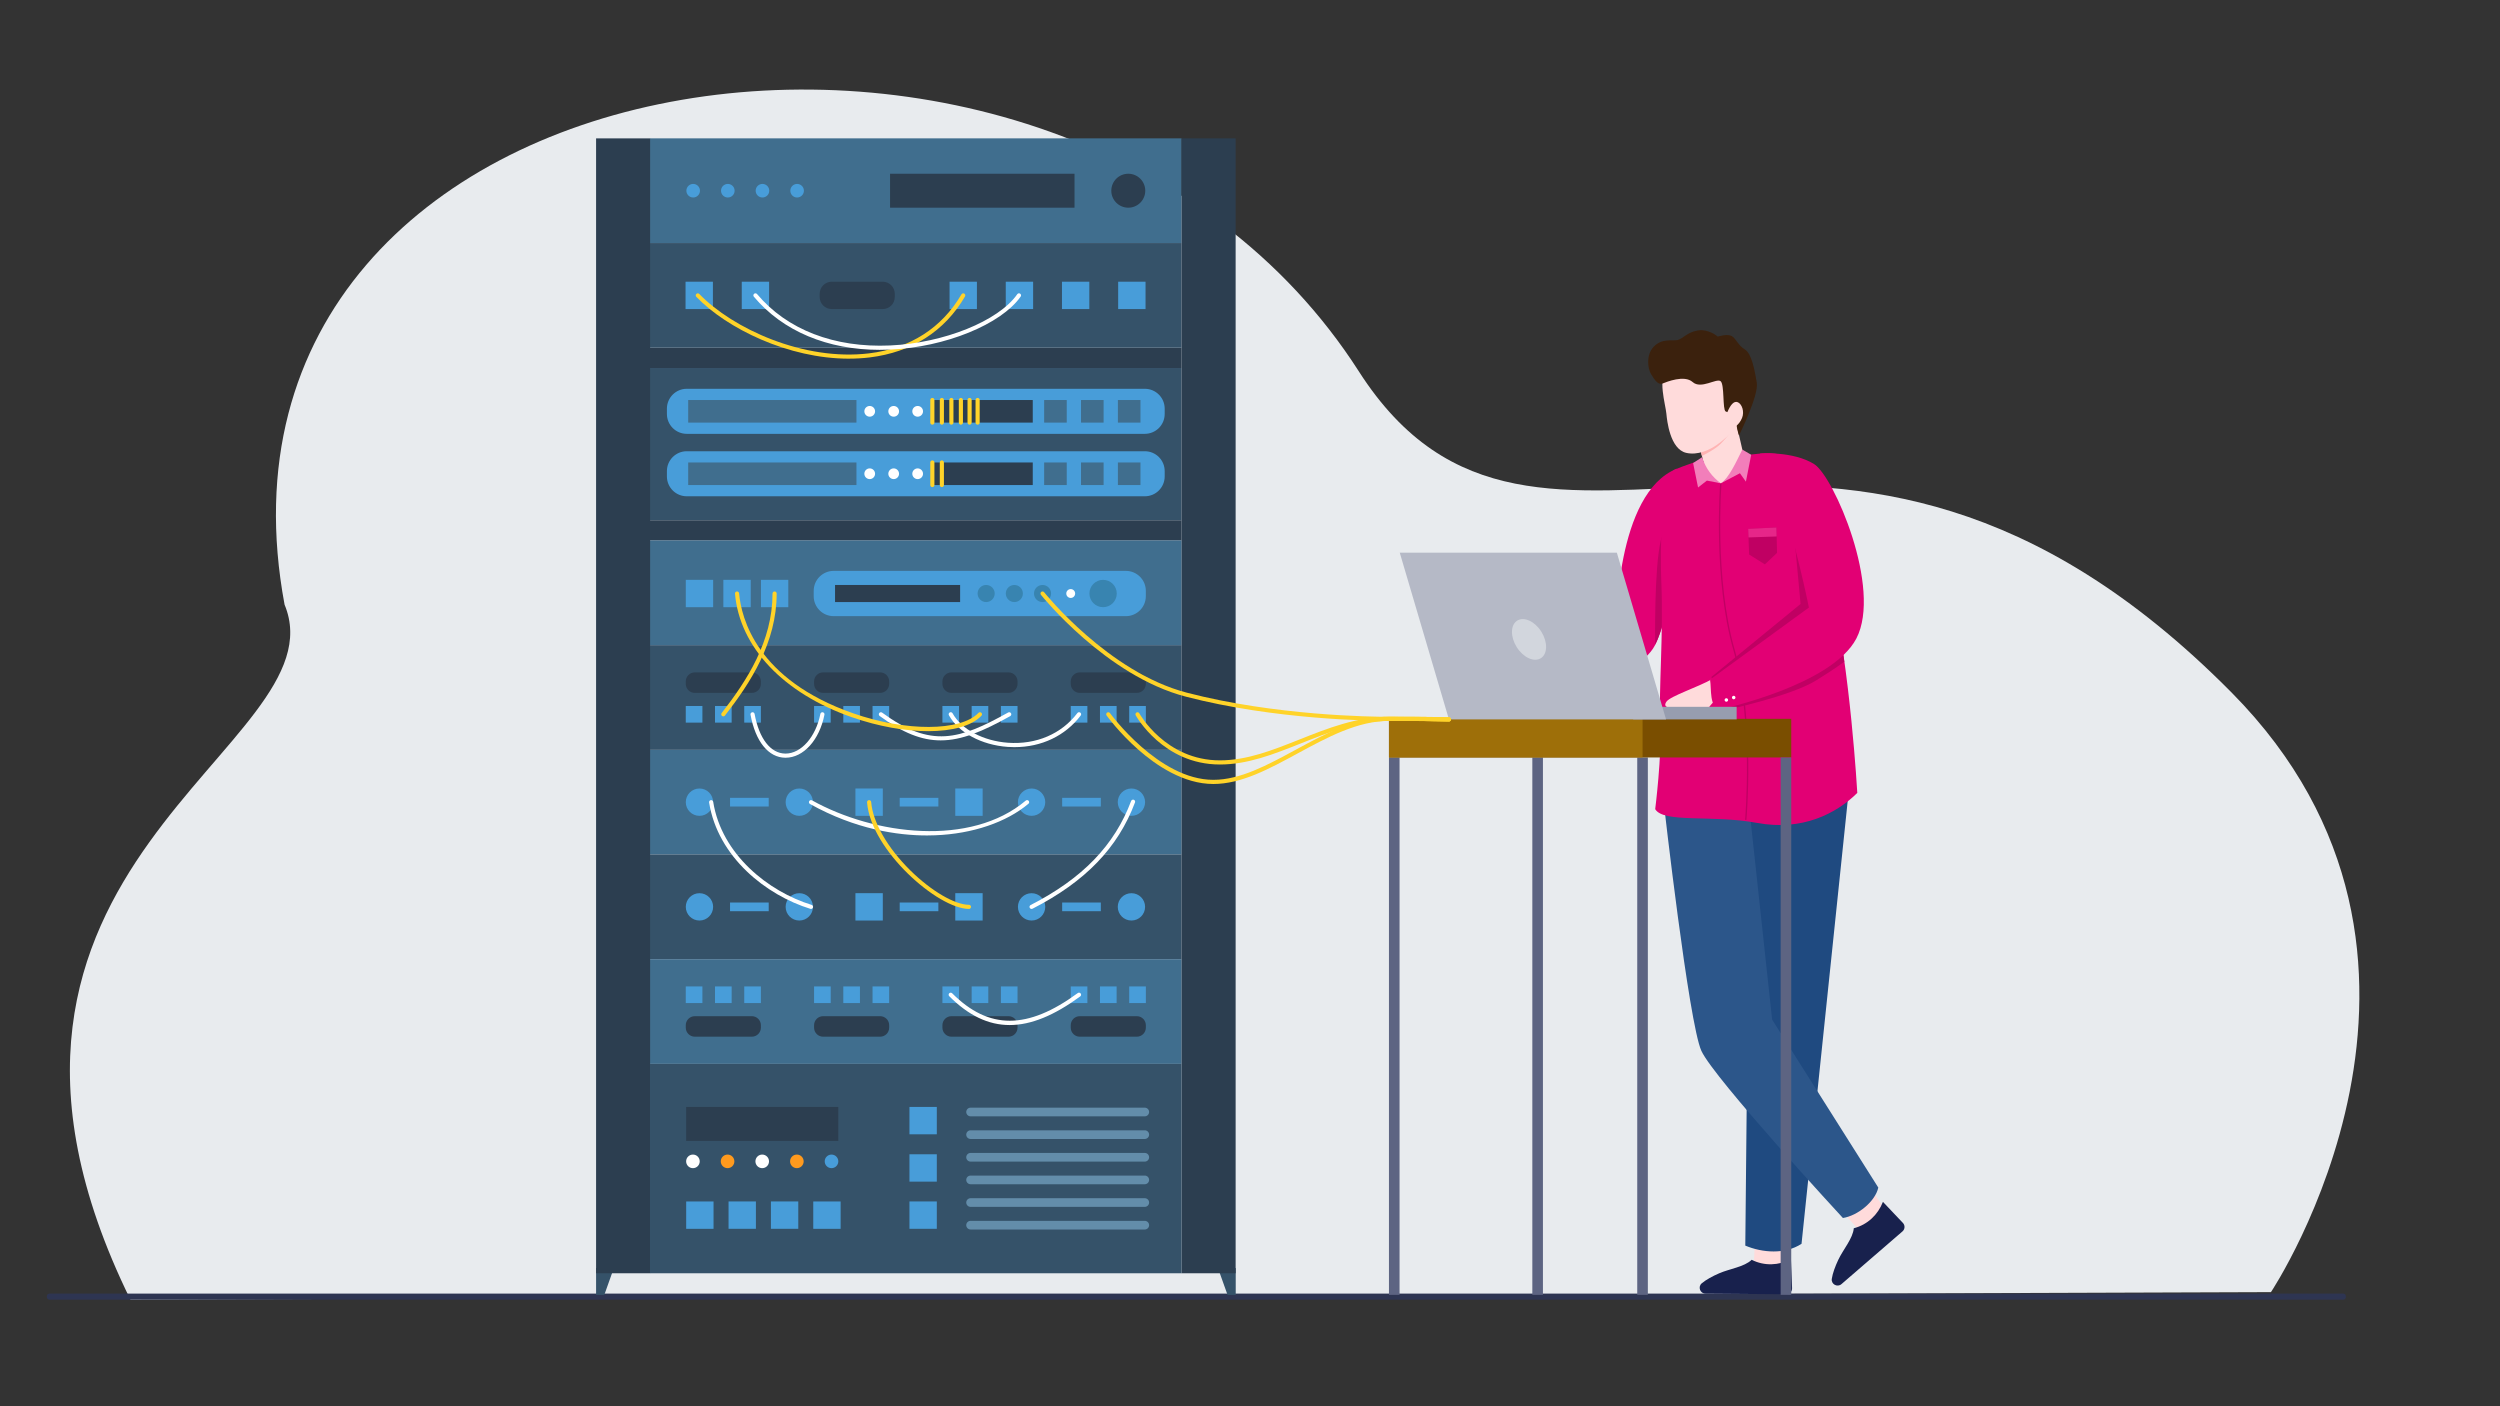 <svg width="1280" height="720" viewBox="0 0 1280 720" fill="none" xmlns="http://www.w3.org/2000/svg">
<rect x="0" y="0" width="1280" height="720" fill="#333333" stroke="none"/>
<g clip-path="url(#clip0_137_2099)">
<path d="M1162.73 661.56C1162.73 661.56 1276.94 490.311 1142.55 354.551C937.796 147.709 788.23 334.488 695.695 190.101C542.627 -48.741 92 21.333 145.697 309.558C176 382.667 -42.857 442.097 66.778 665.432L1162.73 661.565V661.56Z" fill="#E8EBEE"/>
<path d="M1201.09 663.638V664.093C1201.09 664.821 1200.49 665.422 1199.76 665.422H25.333C24.603 665.422 24 664.821 24 664.093V663.638C24 662.91 24.603 662.309 25.333 662.309H1199.76C1200.49 662.309 1201.09 662.91 1201.09 663.638Z" fill="#2E3552"/>
<path d="M965.444 619.704L953.007 631.218L933.435 609.325L949.814 596.889L965.444 619.704Z" fill="#FFDBDB"/>
<path d="M915.161 648.719L897.958 648.258L899.056 621.413L918.229 622.773L915.161 648.719Z" fill="#FFDBDB"/>
<path d="M947.044 400.32L888.827 414.765L895.576 438.167L893.592 637.754C902.349 641.434 913.863 642.357 922.383 636.831L947.044 400.307V400.32Z" fill="#1F4A80"/>
<path d="M907.326 522.056L895.201 409.663L851.903 411.509C851.903 411.509 864.652 523.902 871.101 538.023C877.55 552.144 943.576 623.621 943.576 623.621C951.248 622.398 960.154 615.101 961.689 608.041L907.339 522.056H907.326Z" fill="#2C568A"/>
<path d="M896.86 645.014C893.118 648.644 885.596 649.592 880.232 651.925C876.777 653.422 873.546 655.181 871.301 657.052C869.168 658.836 870.44 662.316 873.222 662.341L914.524 662.665C916.233 662.678 917.605 661.256 917.543 659.547L916.969 644.69C910.769 647.946 903.385 648.307 896.86 645.014Z" fill="#18214D"/>
<path d="M949.14 628.848C948.716 634.037 943.701 639.725 941.206 645.014C939.597 648.42 938.325 651.863 937.876 654.769C937.451 657.513 940.707 659.285 942.815 657.476L974.076 630.469C975.373 629.347 975.473 627.376 974.288 626.141L964.059 615.35C961.539 621.887 956.238 627.026 949.152 628.86L949.14 628.848Z" fill="#18214D"/>
<path d="M888.016 212.483L896.274 248.521L875.006 247.984L868.881 223.385L888.016 212.483Z" fill="#FFDBDB"/>
<path d="M871.375 233.439C871.375 233.439 877.937 230.321 881.055 227.177C884.161 224.034 888.016 218.633 888.016 218.633L869.691 226.653L871.388 233.439H871.375Z" fill="#FFB3B3"/>
<path d="M857.541 186.374C850.606 185.863 850.855 195.855 851.329 200.308C851.816 204.923 852.963 209.402 853.188 211.809C853.5 215.277 855.034 229.909 863.305 231.855C869.18 233.24 875.38 230.383 879.209 227.626C885.01 223.46 892.831 216.524 892.257 208.404C891.683 200.271 888.927 188.52 881.604 187.734L857.554 186.374H857.541Z" fill="#FFDBDB"/>
<path d="M889.051 214.279C888.715 218.508 890.361 222.949 890.361 222.949C890.361 222.949 900.59 202.478 899.48 195.905C898.395 189.48 896.81 180.923 893.355 178.915C889.9 176.906 888.777 173.127 886.532 171.991C884.161 170.794 879.521 172.353 879.521 172.353C879.521 172.353 874.806 168.199 869.093 169.222C863.666 170.183 861.683 173.438 858.876 174.1C856.369 174.686 850.93 173.002 846.676 177.542C842.672 181.821 843.633 188.707 845.354 191.576C847.063 194.445 849.009 197.227 851.142 196.391C853.275 195.555 862.357 191.788 866.648 195.618C870.939 199.447 878.773 193.534 880.931 195.156C883.026 196.74 881.854 209.801 883.538 210.662C885.234 211.522 888.777 211.759 890.299 210.2C891.821 208.641 889.076 214.267 889.076 214.267L889.051 214.279Z" fill="#3B210D"/>
<path d="M891.871 214.104C890.424 217.56 887.58 219.668 885.521 218.807C883.463 217.946 882.964 214.441 884.424 210.986C885.871 207.531 887.679 205.073 889.738 205.934C891.796 206.795 893.33 210.662 891.883 214.117L891.871 214.104Z" fill="#FFDBDB"/>
<path d="M845.629 293.89L851.928 274.629L840.988 294.176L845.629 293.89Z" fill="#E1BDC4"/>
<path d="M858.664 239.939C827.104 252.188 827.503 321.308 827.503 321.308L780.214 352.631L791.104 359.217C791.104 359.217 838.319 347.94 847.3 330.439C856.281 312.938 858.589 271.024 858.589 271.024L858.677 239.939H858.664Z" fill="#E20074"/>
<path d="M847.437 330.14C854.198 316.68 857.117 289.411 858.14 277.187C858.14 277.187 853.425 264.263 850.381 276.538C846.814 290.933 847.45 330.14 847.45 330.14H847.437Z" fill="#C00063"/>
<path d="M899.655 421.326C922.682 425.63 940.233 416.561 950.936 405.971C950.936 405.971 947.331 342.277 937.576 300.95C927.821 259.623 923.218 236.309 910.981 232.716C905.617 231.144 895.588 232.891 895.588 232.891C891.696 237.756 885.708 244.953 881.068 247.461C875.654 245.826 872.735 239.589 871.775 235.286C871.775 235.286 862.244 238.367 857.554 240.388C850.606 243.381 849.808 279.981 850.606 298.43C851.741 324.801 849.184 353.404 850.07 370.057C850.955 386.71 847.462 414.278 847.462 414.278C851.741 421.563 876.64 417.048 899.667 421.339L899.655 421.326Z" fill="#E20074"/>
<path d="M876.927 347.529C869.405 351.832 855.197 356.361 853.201 359.279C851.205 362.198 854.885 362.273 854.885 362.273L873.696 363.658C873.696 363.658 876.914 359.516 881.991 354.29C887.056 349.076 876.927 347.529 876.927 347.529Z" fill="#FFDBDB"/>
<path d="M894.166 419.829L893.467 419.767C893.517 419.268 897.946 369.209 887.492 332.847C877.001 296.359 880.669 247.935 880.706 247.448L881.405 247.51C881.367 247.997 877.712 296.297 888.166 332.66C898.657 369.147 894.216 419.343 894.166 419.842V419.829Z" fill="#C00063"/>
<path d="M944.275 338.784C943.726 333.57 940.782 323.004 940.071 317.89L917.992 267.107L921.884 309.233L876.216 346.606L883.214 363.608C883.214 363.608 916.57 356.585 929.817 348.402C939.684 342.315 944.275 338.784 944.275 338.784Z" fill="#C00063"/>
<path d="M908.773 246.238C918.977 275.078 926.162 311.054 926.162 311.054L875.542 347.965C876.378 352.93 875.03 361.961 880.569 363.259C880.569 363.259 937.913 351.034 950.462 326.896C963.76 301.324 938.873 243.793 928.807 237.593C917.892 230.857 901.189 232.192 901.189 232.192L908.773 246.226V246.238Z" fill="#E20074"/>
<path d="M892.058 230.196L896.611 232.841L893.904 246.6L890.835 242.296L881.068 247.46C885.209 244.766 888.864 236.633 892.07 230.184L892.058 230.196Z" fill="#F27EBA"/>
<path d="M871.476 234.088L866.873 237.082L869.405 249.594L873.933 246.063L881.056 247.461C876.877 244.329 873.359 240.088 871.476 234.088Z" fill="#F27EBA"/>
<path d="M895.064 270.762L909.534 270.064L909.846 283.074L903.609 288.962L895.55 283.91L895.064 270.762Z" fill="#C00063"/>
<path d="M909.534 270.064L895.064 270.762L895.226 275.166L909.646 274.667L909.534 270.064Z" fill="#E62689"/>
<path d="M884.785 358.294C884.835 358.781 884.486 359.217 883.987 359.279C883.501 359.329 883.064 358.98 883.002 358.481C882.952 357.995 883.301 357.558 883.8 357.496C884.286 357.446 884.723 357.795 884.785 358.294Z" fill="white"/>
<path d="M888.552 357.047C888.602 357.533 888.253 357.97 887.754 358.032C887.267 358.082 886.831 357.733 886.768 357.234C886.719 356.747 887.068 356.311 887.567 356.248C888.053 356.198 888.49 356.548 888.552 357.047Z" fill="white"/>
<path d="M632.693 649.293V663.002H628.502L622.814 647.035L632.693 649.293Z" fill="#355269"/>
<path d="M305.195 649.293V663.002H309.399L315.075 647.035L305.195 649.293Z" fill="#355269"/>
<path d="M716.57 387.821H711.144V662.965H716.57V387.821Z" fill="#5D6482"/>
<path d="M843.695 387.821H838.269V662.965H843.695V387.821Z" fill="#5D6482"/>
<path d="M789.981 387.821H784.555V662.965H789.981V387.821Z" fill="#5D6482"/>
<path d="M917.118 368.036H711.144V387.821H917.118V368.036Z" fill="#7A4E00"/>
<path d="M840.988 368.036H711.144V387.821H840.988V368.036Z" fill="#9E6F09"/>
<path d="M917.118 387.821H911.692V662.965H917.118V387.821Z" fill="#5D6482"/>
<path d="M889.164 361.887H836.198V368.336H889.164V361.887Z" fill="#979DAF"/>
<path d="M853.013 368.336H741.855L716.67 282.962H827.828L853.013 368.336Z" fill="#B5B9C6"/>
<path d="M789.158 323.416C792.501 328.73 792.401 334.805 788.921 337C785.441 339.196 779.915 336.664 776.571 331.35C773.228 326.036 773.328 319.961 776.808 317.765C780.289 315.57 785.815 318.102 789.158 323.416Z" fill="#D2D6DD"/>
<path d="M604.976 188.42H332.801V266.384H604.976V188.42Z" fill="#355269"/>
<path d="M586.152 231.032H351.624C346.009 231.032 341.458 235.584 341.458 241.198V243.93C341.458 249.545 346.009 254.097 351.624 254.097H586.152C591.767 254.097 596.319 249.545 596.319 243.93V241.198C596.319 235.584 591.767 231.032 586.152 231.032Z" fill="#489DD9"/>
<path d="M438.507 236.783H352.348V248.346H438.507V236.783Z" fill="#406E8E"/>
<path d="M583.919 236.783H572.355V248.346H583.919V236.783Z" fill="#406E8E"/>
<path d="M565.046 236.783H553.482V248.346H565.046V236.783Z" fill="#406E8E"/>
<path d="M546.172 236.783H534.609V248.346H546.172V236.783Z" fill="#406E8E"/>
<path d="M448.038 242.558C448.038 244.08 446.803 245.302 445.293 245.302C443.784 245.302 442.549 244.068 442.549 242.558C442.549 241.049 443.784 239.814 445.293 239.814C446.803 239.814 448.038 241.049 448.038 242.558Z" fill="white"/>
<path d="M460.312 242.558C460.312 244.08 459.077 245.302 457.568 245.302C456.058 245.302 454.823 244.068 454.823 242.558C454.823 241.049 456.058 239.814 457.568 239.814C459.077 239.814 460.312 241.049 460.312 242.558Z" fill="white"/>
<path d="M472.587 242.558C472.587 244.08 471.352 245.302 469.843 245.302C468.333 245.302 467.098 244.068 467.098 242.558C467.098 241.049 468.333 239.814 469.843 239.814C471.352 239.814 472.587 241.049 472.587 242.558Z" fill="white"/>
<path d="M528.771 236.783H477.365V248.346H528.771V236.783Z" fill="#2C3E50"/>
<path d="M477.364 249.406C476.778 249.406 476.304 248.932 476.304 248.346V236.783C476.304 236.196 476.778 235.722 477.364 235.722C477.951 235.722 478.425 236.196 478.425 236.783V248.346C478.425 248.932 477.951 249.406 477.364 249.406Z" fill="#FFD329"/>
<path d="M482.23 249.406C481.643 249.406 481.169 248.932 481.169 248.346V236.783C481.169 236.196 481.643 235.722 482.23 235.722C482.816 235.722 483.29 236.196 483.29 236.783V248.346C483.29 248.932 482.816 249.406 482.23 249.406Z" fill="#FFD329"/>
<path d="M586.152 199.06H351.624C346.009 199.06 341.458 203.612 341.458 209.227V211.959C341.458 217.574 346.009 222.125 351.624 222.125H586.152C591.767 222.125 596.319 217.574 596.319 211.959V209.227C596.319 203.612 591.767 199.06 586.152 199.06Z" fill="#489DD9"/>
<path d="M438.507 204.811H352.348V216.375H438.507V204.811Z" fill="#406E8E"/>
<path d="M583.919 204.811H572.355V216.375H583.919V204.811Z" fill="#406E8E"/>
<path d="M565.046 204.811H553.482V216.375H565.046V204.811Z" fill="#406E8E"/>
<path d="M546.172 204.811H534.609V216.375H546.172V204.811Z" fill="#406E8E"/>
<path d="M448.038 210.599C448.038 212.121 446.803 213.343 445.293 213.343C443.784 213.343 442.549 212.109 442.549 210.599C442.549 209.09 443.784 207.855 445.293 207.855C446.803 207.855 448.038 209.09 448.038 210.599Z" fill="white"/>
<path d="M457.568 213.343C459.083 213.343 460.312 212.115 460.312 210.599C460.312 209.084 459.083 207.855 457.568 207.855C456.052 207.855 454.823 209.084 454.823 210.599C454.823 212.115 456.052 213.343 457.568 213.343Z" fill="white"/>
<path d="M469.843 213.343C471.358 213.343 472.587 212.115 472.587 210.599C472.587 209.084 471.358 207.855 469.843 207.855C468.327 207.855 467.098 209.084 467.098 210.599C467.098 212.115 468.327 213.343 469.843 213.343Z" fill="white"/>
<path d="M528.771 204.811H477.365V216.375H528.771V204.811Z" fill="#2C3E50"/>
<path d="M477.364 217.435C476.778 217.435 476.304 216.961 476.304 216.375V204.799C476.304 204.212 476.778 203.738 477.364 203.738C477.951 203.738 478.425 204.212 478.425 204.799V216.375C478.425 216.961 477.951 217.435 477.364 217.435Z" fill="#FFD329"/>
<path d="M482.23 217.435C481.643 217.435 481.169 216.961 481.169 216.375V204.799C481.169 204.212 481.643 203.738 482.23 203.738C482.816 203.738 483.29 204.212 483.29 204.799V216.375C483.29 216.961 482.816 217.435 482.23 217.435Z" fill="#FFD329"/>
<path d="M487.106 217.435C486.52 217.435 486.046 216.961 486.046 216.375V204.799C486.046 204.212 486.52 203.738 487.106 203.738C487.693 203.738 488.167 204.212 488.167 204.799V216.375C488.167 216.961 487.693 217.435 487.106 217.435Z" fill="#FFD329"/>
<path d="M491.972 217.435C491.385 217.435 490.911 216.961 490.911 216.375V204.799C490.911 204.212 491.385 203.738 491.972 203.738C492.558 203.738 493.032 204.212 493.032 204.799V216.375C493.032 216.961 492.558 217.435 491.972 217.435Z" fill="#FFD329"/>
<path d="M496.425 217.435C495.839 217.435 495.365 216.961 495.365 216.375V204.799C495.365 204.212 495.839 203.738 496.425 203.738C497.011 203.738 497.485 204.212 497.485 204.799V216.375C497.485 216.961 497.011 217.435 496.425 217.435Z" fill="#FFD329"/>
<path d="M500.542 217.435C499.955 217.435 499.481 216.961 499.481 216.375V204.799C499.481 204.212 499.955 203.738 500.542 203.738C501.128 203.738 501.602 204.212 501.602 204.799V216.375C501.602 216.961 501.128 217.435 500.542 217.435Z" fill="#FFD329"/>
<path d="M604.976 178.066H332.801V188.42H604.976V178.066Z" fill="#2C3E50"/>
<path d="M604.976 266.384H332.801V276.737H604.976V266.384Z" fill="#2C3E50"/>
<path d="M332.801 437.518L604.976 437.518V383.916L332.801 383.916V437.518Z" fill="#406E8E"/>
<path d="M579.292 417.709C583.157 417.709 586.29 414.576 586.29 410.711C586.29 406.846 583.157 403.713 579.292 403.713C575.427 403.713 572.294 406.846 572.294 410.711C572.294 414.576 575.427 417.709 579.292 417.709Z" fill="#489DD9"/>
<path d="M528.172 417.709C532.037 417.709 535.17 414.576 535.17 410.711C535.17 406.846 532.037 403.713 528.172 403.713C524.307 403.713 521.174 406.846 521.174 410.711C521.174 414.576 524.307 417.709 528.172 417.709Z" fill="#489DD9"/>
<path d="M563.624 408.49H543.827V412.931H563.624V408.49Z" fill="#489DD9"/>
<path d="M480.446 408.49H460.649V412.931H480.446V408.49Z" fill="#489DD9"/>
<path d="M489.103 417.721H503.111V403.713H489.103V417.721Z" fill="#489DD9"/>
<path d="M437.984 417.721H451.992V403.713H437.984V417.721Z" fill="#489DD9"/>
<path d="M409.243 417.709C413.108 417.709 416.241 414.576 416.241 410.711C416.241 406.846 413.108 403.713 409.243 403.713C405.378 403.713 402.245 406.846 402.245 410.711C402.245 414.576 405.378 417.709 409.243 417.709Z" fill="#489DD9"/>
<path d="M358.123 417.709C361.988 417.709 365.121 414.576 365.121 410.711C365.121 406.846 361.988 403.713 358.123 403.713C354.258 403.713 351.125 406.846 351.125 410.711C351.125 414.576 354.258 417.709 358.123 417.709Z" fill="#489DD9"/>
<path d="M393.575 408.49H373.779V412.931H393.575V408.49Z" fill="#489DD9"/>
<path d="M332.801 491.107L604.976 491.107V437.505L332.801 437.505V491.107Z" fill="#355269"/>
<path d="M579.292 471.311C583.157 471.311 586.29 468.177 586.29 464.313C586.29 460.448 583.157 457.314 579.292 457.314C575.427 457.314 572.294 460.448 572.294 464.313C572.294 468.177 575.427 471.311 579.292 471.311Z" fill="#489DD9"/>
<path d="M528.172 471.311C532.037 471.311 535.17 468.177 535.17 464.313C535.17 460.448 532.037 457.314 528.172 457.314C524.307 457.314 521.174 460.448 521.174 464.313C521.174 468.177 524.307 471.311 528.172 471.311Z" fill="#489DD9"/>
<path d="M563.624 462.092H543.827V466.533H563.624V462.092Z" fill="#489DD9"/>
<path d="M480.446 462.092H460.649V466.533H480.446V462.092Z" fill="#489DD9"/>
<path d="M489.103 471.311H503.111V457.302H489.103V471.311Z" fill="#489DD9"/>
<path d="M437.984 471.311H451.992V457.302H437.984V471.311Z" fill="#489DD9"/>
<path d="M409.243 471.311C413.108 471.311 416.241 468.177 416.241 464.313C416.241 460.448 413.108 457.314 409.243 457.314C405.378 457.314 402.245 460.448 402.245 464.313C402.245 468.177 405.378 471.311 409.243 471.311Z" fill="#489DD9"/>
<path d="M358.123 471.311C361.988 471.311 365.121 468.177 365.121 464.313C365.121 460.448 361.988 457.314 358.123 457.314C354.258 457.314 351.125 460.448 351.125 464.313C351.125 468.177 354.258 471.311 358.123 471.311Z" fill="#489DD9"/>
<path d="M393.575 462.092H373.779V466.533H393.575V462.092Z" fill="#489DD9"/>
<path d="M332.801 383.916L604.976 383.916V330.314L332.801 330.314V383.916Z" fill="#355269"/>
<path d="M578.156 369.982H586.676V361.462H578.156V369.982Z" fill="#489DD9"/>
<path d="M563.187 369.982H571.707V361.462H563.187V369.982Z" fill="#489DD9"/>
<path d="M548.218 369.982H556.738V361.462H548.218V369.982Z" fill="#489DD9"/>
<path d="M552.846 354.764H582.048C584.604 354.764 586.676 352.692 586.676 350.136V348.888C586.676 346.333 584.604 344.261 582.048 344.261H552.846C550.29 344.261 548.218 346.333 548.218 348.888V350.136C548.218 352.692 550.29 354.764 552.846 354.764Z" fill="#2C3E50"/>
<path d="M512.455 369.982H520.975V361.462H512.455V369.982Z" fill="#489DD9"/>
<path d="M497.485 369.982H506.005V361.462H497.485V369.982Z" fill="#489DD9"/>
<path d="M482.516 369.982H491.036V361.462H482.516V369.982Z" fill="#489DD9"/>
<path d="M487.144 354.764H516.347C518.903 354.764 520.975 352.692 520.975 350.136V348.888C520.975 346.333 518.903 344.261 516.347 344.261H487.144C484.589 344.261 482.517 346.333 482.517 348.888V350.136C482.517 352.692 484.589 354.764 487.144 354.764Z" fill="#2C3E50"/>
<path d="M446.741 369.982H455.26V361.462H446.741V369.982Z" fill="#489DD9"/>
<path d="M431.771 369.982H440.291V361.462H431.771V369.982Z" fill="#489DD9"/>
<path d="M416.802 369.982H425.322V361.462H416.802V369.982Z" fill="#489DD9"/>
<path d="M421.43 354.764H450.633C453.189 354.764 455.26 352.692 455.26 350.136V348.888C455.26 346.333 453.189 344.261 450.633 344.261H421.43C418.874 344.261 416.802 346.333 416.802 348.888V350.136C416.802 352.692 418.874 354.764 421.43 354.764Z" fill="#2C3E50"/>
<path d="M381.051 369.982H389.571V361.462H381.051V369.982Z" fill="#489DD9"/>
<path d="M366.082 369.982H374.602V361.462H366.082V369.982Z" fill="#489DD9"/>
<path d="M351.113 369.982H359.633V361.462H351.113V369.982Z" fill="#489DD9"/>
<path d="M355.741 354.764H384.943C387.499 354.764 389.571 352.692 389.571 350.136V348.888C389.571 346.333 387.499 344.261 384.943 344.261H355.741C353.185 344.261 351.113 346.333 351.113 348.888V350.136C351.113 352.692 353.185 354.764 355.741 354.764Z" fill="#2C3E50"/>
<path d="M332.801 124.44L604.976 124.44V70.838L332.801 70.838V124.44Z" fill="#406E8E"/>
<path d="M455.709 106.34L550.152 106.34V88.95L455.709 88.95V106.34Z" fill="#2C3E50"/>
<path d="M568.988 97.645C568.988 92.842 572.88 88.951 577.682 88.951C582.485 88.951 586.377 92.842 586.377 97.645C586.377 102.448 582.485 106.34 577.682 106.34C572.88 106.34 568.988 102.448 568.988 97.645Z" fill="#2C3E50"/>
<path d="M404.64 97.645C404.64 95.724 406.199 94.165 408.12 94.165C410.041 94.165 411.601 95.724 411.601 97.645C411.601 99.566 410.041 101.125 408.12 101.125C406.199 101.125 404.64 99.566 404.64 97.645Z" fill="#489DD9"/>
<path d="M386.901 97.645C386.901 95.724 388.46 94.165 390.381 94.165C392.302 94.165 393.862 95.724 393.862 97.645C393.862 99.566 392.302 101.125 390.381 101.125C388.46 101.125 386.901 99.566 386.901 97.645Z" fill="#489DD9"/>
<path d="M369.163 97.645C369.163 95.724 370.722 94.165 372.643 94.165C374.564 94.165 376.123 95.724 376.123 97.645C376.123 99.566 374.564 101.125 372.643 101.125C370.722 101.125 369.163 99.566 369.163 97.645Z" fill="#489DD9"/>
<path d="M351.425 97.645C351.425 95.724 352.984 94.165 354.905 94.165C356.826 94.165 358.385 95.724 358.385 97.645C358.385 99.566 356.826 101.125 354.905 101.125C352.984 101.125 351.425 99.566 351.425 97.645Z" fill="#489DD9"/>
<path d="M332.801 178.041L604.976 178.041V124.44L332.801 124.44V178.041Z" fill="#355269"/>
<path d="M572.505 158.245H586.514V144.236H572.505V158.245Z" fill="#489DD9"/>
<path d="M543.727 158.245H557.736V144.236H543.727V158.245Z" fill="#489DD9"/>
<path d="M514.949 158.245H528.958V144.236H514.949V158.245Z" fill="#489DD9"/>
<path d="M486.171 158.245H500.18V144.236H486.171V158.245Z" fill="#489DD9"/>
<path d="M379.779 158.245H393.787V144.236H379.779V158.245Z" fill="#489DD9"/>
<path d="M351 158.245H365.009V144.236H351V158.245Z" fill="#489DD9"/>
<path d="M425.846 158.245H451.954C455.364 158.245 458.129 155.48 458.129 152.07V150.411C458.129 147.001 455.364 144.236 451.954 144.236H425.846C422.435 144.236 419.671 147.001 419.671 150.411V152.07C419.671 155.48 422.435 158.245 425.846 158.245Z" fill="#2C3E50"/>
<path d="M519.49 382.544C518.292 382.544 517.095 382.494 515.885 382.407C502.537 381.446 490.749 375.097 485.847 366.228C485.56 365.716 485.747 365.068 486.259 364.781C486.77 364.494 487.419 364.681 487.706 365.192C492.271 373.438 503.398 379.363 516.047 380.286C530.517 381.334 543.49 375.783 551.636 365.068C551.985 364.606 552.659 364.506 553.12 364.868C553.582 365.217 553.682 365.891 553.32 366.352C545.424 376.743 533.236 382.531 519.502 382.531L519.49 382.544Z" fill="white"/>
<path d="M402.195 387.958C402.195 387.958 402.132 387.958 402.095 387.958C393.438 387.895 386.777 379.65 384.269 365.916C384.169 365.342 384.544 364.793 385.118 364.681C385.691 364.569 386.24 364.955 386.352 365.529C388.66 378.19 394.548 385.775 402.107 385.837H402.195C410.203 385.837 417.7 377.317 420.033 365.517C420.145 364.943 420.707 364.569 421.28 364.681C421.854 364.793 422.228 365.354 422.116 365.928C419.546 378.914 411.363 387.958 402.207 387.958H402.195Z" fill="white"/>
<path d="M481.643 379.076C471.901 379.076 462.246 375.271 450.383 366.577C449.909 366.228 449.809 365.566 450.158 365.092C450.508 364.618 451.169 364.519 451.643 364.868C476.728 383.242 491.236 378.702 516.197 364.793C516.708 364.506 517.357 364.693 517.644 365.205C517.931 365.716 517.744 366.365 517.232 366.652C503.224 374.461 492.384 379.076 481.643 379.076Z" fill="white"/>
<path d="M332.801 330.314L604.976 330.314V276.713L332.801 276.713V330.314Z" fill="#406E8E"/>
<path d="M389.596 310.879H403.604V296.871H389.596V310.879Z" fill="#489DD9"/>
<path d="M370.361 310.879H384.369V296.871H370.361V310.879Z" fill="#489DD9"/>
<path d="M351.125 310.879H365.134V296.871H351.125V310.879Z" fill="#489DD9"/>
<path d="M576.447 315.47H426.831C421.193 315.47 416.615 310.892 416.615 305.254V302.509C416.615 296.871 421.193 292.293 426.831 292.293H576.447C582.085 292.293 586.663 296.871 586.663 302.509V305.254C586.663 310.892 582.085 315.47 576.447 315.47Z" fill="#489DD9"/>
<path d="M427.542 308.26H491.585V299.503H427.542V308.26Z" fill="#2C3E50"/>
<path d="M557.786 303.881C557.786 300.014 560.917 296.883 564.784 296.883C568.651 296.883 571.782 300.014 571.782 303.881C571.782 307.748 568.651 310.879 564.784 310.879C560.917 310.879 557.786 307.748 557.786 303.881Z" fill="#3884B0"/>
<path d="M548.206 306.152C549.46 306.152 550.476 305.135 550.476 303.881C550.476 302.628 549.46 301.611 548.206 301.611C546.952 301.611 545.936 302.628 545.936 303.881C545.936 305.135 546.952 306.152 548.206 306.152Z" fill="white"/>
<path d="M529.395 303.881C529.395 301.461 531.353 299.503 533.773 299.503C536.193 299.503 538.151 301.461 538.151 303.881C538.151 306.301 536.193 308.26 533.773 308.26C531.353 308.26 529.395 306.301 529.395 303.881Z" fill="#3884B0"/>
<path d="M514.962 303.881C514.962 301.461 516.92 299.503 519.34 299.503C521.76 299.503 523.719 301.461 523.719 303.881C523.719 306.301 521.76 308.26 519.34 308.26C516.92 308.26 514.962 306.301 514.962 303.881Z" fill="#3884B0"/>
<path d="M500.529 303.881C500.529 301.461 502.488 299.503 504.908 299.503C507.328 299.503 509.286 301.461 509.286 303.881C509.286 306.301 507.328 308.26 504.908 308.26C502.488 308.26 500.529 306.301 500.529 303.881Z" fill="#3884B0"/>
<path d="M370.336 366.776C370.111 366.776 369.874 366.702 369.687 366.552C369.225 366.19 369.138 365.529 369.5 365.067C382.373 348.539 395.534 328.356 395.534 303.881C395.534 303.295 396.008 302.821 396.594 302.821C397.18 302.821 397.654 303.295 397.654 303.881C397.654 328.992 384.269 349.562 371.171 366.377C370.959 366.652 370.647 366.789 370.336 366.789V366.776Z" fill="#FFD329"/>
<path d="M475.244 374.361C463.58 374.361 449.796 371.991 436.112 367.201C401.059 354.963 378.706 331.325 376.311 303.969C376.261 303.382 376.697 302.871 377.271 302.821C377.87 302.784 378.369 303.208 378.419 303.782C379.529 316.505 387.45 347.965 436.798 365.205C463.73 374.61 491.922 374.51 500.965 364.993C501.365 364.569 502.038 364.544 502.462 364.955C502.887 365.354 502.899 366.028 502.5 366.452C497.498 371.716 487.543 374.361 475.231 374.361H475.244Z" fill="#FFD329"/>
<path d="M332.801 544.709H604.976V491.107L332.801 491.107V544.709Z" fill="#406E8E"/>
<path d="M578.156 513.573H586.676V505.053H578.156V513.573Z" fill="#489DD9"/>
<path d="M563.187 513.573H571.707V505.053H563.187V513.573Z" fill="#489DD9"/>
<path d="M548.218 513.573H556.738V505.053H548.218V513.573Z" fill="#489DD9"/>
<path d="M552.846 530.788H582.048C584.604 530.788 586.676 528.716 586.676 526.16V524.912C586.676 522.356 584.604 520.284 582.048 520.284H552.846C550.29 520.284 548.218 522.356 548.218 524.912V526.16C548.218 528.716 550.29 530.788 552.846 530.788Z" fill="#2C3E50"/>
<path d="M512.455 513.573H520.975V505.053H512.455V513.573Z" fill="#489DD9"/>
<path d="M497.485 513.573H506.005V505.053H497.485V513.573Z" fill="#489DD9"/>
<path d="M482.516 513.573H491.036V505.053H482.516V513.573Z" fill="#489DD9"/>
<path d="M487.144 530.788H516.347C518.903 530.788 520.975 528.716 520.975 526.16V524.912C520.975 522.356 518.903 520.284 516.347 520.284H487.144C484.589 520.284 482.517 522.356 482.517 524.912V526.16C482.517 528.716 484.589 530.788 487.144 530.788Z" fill="#2C3E50"/>
<path d="M446.741 513.573H455.26V505.053H446.741V513.573Z" fill="#489DD9"/>
<path d="M431.771 513.573H440.291V505.053H431.771V513.573Z" fill="#489DD9"/>
<path d="M416.802 513.573H425.322V505.053H416.802V513.573Z" fill="#489DD9"/>
<path d="M421.43 530.788H450.633C453.189 530.788 455.26 528.716 455.26 526.16V524.912C455.26 522.356 453.189 520.284 450.633 520.284H421.43C418.874 520.284 416.802 522.356 416.802 524.912V526.16C416.802 528.716 418.874 530.788 421.43 530.788Z" fill="#2C3E50"/>
<path d="M381.051 513.573H389.571V505.053H381.051V513.573Z" fill="#489DD9"/>
<path d="M366.082 513.573H374.602V505.053H366.082V513.573Z" fill="#489DD9"/>
<path d="M351.113 513.573H359.633V505.053H351.113V513.573Z" fill="#489DD9"/>
<path d="M355.741 530.788H384.943C387.499 530.788 389.571 528.716 389.571 526.16V524.912C389.571 522.356 387.499 520.284 384.943 520.284H355.741C353.185 520.284 351.113 522.356 351.113 524.912V526.16C351.113 528.716 353.185 530.788 355.741 530.788Z" fill="#2C3E50"/>
<path d="M516.958 524.825C505.968 524.825 495.864 519.898 486.009 510.055C485.598 509.644 485.598 508.97 486.009 508.559C486.421 508.147 487.094 508.147 487.506 508.559C506.28 527.332 526.114 527.295 551.823 508.446C552.297 508.097 552.958 508.197 553.308 508.671C553.657 509.145 553.557 509.806 553.083 510.155C539.748 519.935 527.91 524.825 516.945 524.825H516.958Z" fill="white"/>
<path d="M434.653 183.642C403.679 183.642 372.232 168.249 356.514 151.983C356.102 151.559 356.115 150.885 356.539 150.486C356.963 150.074 357.637 150.087 358.036 150.511C375.2 168.274 411.513 184.977 444.994 180.911C465.901 178.378 482.242 167.937 492.259 150.71C492.558 150.199 493.207 150.037 493.706 150.324C494.217 150.623 494.379 151.272 494.092 151.771C483.726 169.596 466.836 180.387 445.243 183.006C441.738 183.43 438.195 183.63 434.64 183.63L434.653 183.642Z" fill="#FFD329"/>
<path d="M450.645 179.127C423.626 179.127 400.81 169.571 385.978 151.92C385.604 151.471 385.654 150.798 386.103 150.423C386.552 150.049 387.226 150.099 387.6 150.548C402.931 168.798 427.131 178.154 455.722 176.881C483.227 175.671 511.22 164.382 520.85 150.623C521.187 150.137 521.848 150.024 522.322 150.361C522.796 150.698 522.92 151.359 522.584 151.833C512.617 166.079 483.901 177.755 455.809 179.002C454.075 179.077 452.341 179.114 450.632 179.114L450.645 179.127Z" fill="white"/>
<path d="M474.633 427.751C459.601 427.751 438.133 424.682 414.719 411.646C414.208 411.359 414.02 410.711 414.307 410.199C414.594 409.688 415.243 409.501 415.754 409.788C447.763 427.601 496.999 433.701 525.191 409.9C525.64 409.526 526.313 409.576 526.688 410.025C527.062 410.474 527.012 411.135 526.563 411.522C515.286 421.039 497.897 426.927 478.861 427.663C477.527 427.713 476.117 427.751 474.645 427.751H474.633Z" fill="white"/>
<path d="M415.23 465.373C415.131 465.373 415.018 465.36 414.918 465.323C392.328 458.375 367.529 438.84 363.063 410.873C362.976 410.299 363.362 409.75 363.949 409.663C364.523 409.576 365.071 409.962 365.159 410.549C369.475 437.605 393.575 456.541 415.542 463.302C416.103 463.477 416.415 464.063 416.241 464.624C416.103 465.086 415.679 465.373 415.23 465.373Z" fill="white"/>
<path d="M528.172 465.373C527.786 465.373 527.411 465.161 527.224 464.799C526.962 464.275 527.162 463.639 527.686 463.377C554.256 449.755 570.61 432.828 579.142 410.1C579.354 409.551 579.953 409.276 580.502 409.476C581.051 409.675 581.325 410.299 581.125 410.835C572.393 434.087 555.715 451.377 528.659 465.261C528.509 465.335 528.334 465.373 528.172 465.373Z" fill="white"/>
<path d="M496.113 465.373C480.296 465.373 445.892 435.36 443.934 410.798C443.884 410.212 444.32 409.7 444.907 409.663C445.48 409.6 446.004 410.05 446.042 410.636C446.865 421.002 454.375 434.1 466.125 445.676C476.803 456.192 488.853 463.252 496.101 463.252C496.687 463.252 497.161 463.726 497.161 464.312C497.161 464.899 496.687 465.373 496.101 465.373H496.113Z" fill="#FFD329"/>
<path d="M604.976 651.912H632.644L632.644 70.85H604.976L604.976 651.912Z" fill="#2C3E50"/>
<path d="M305.195 651.912H332.863L332.863 70.85H305.195L305.195 651.912Z" fill="#2C3E50"/>
<path d="M332.801 651.912H604.976V544.709H332.801V651.912Z" fill="#355269"/>
<path d="M586.127 571.566H496.936C495.714 571.566 494.716 570.568 494.716 569.346C494.716 568.123 495.714 567.125 496.936 567.125H586.127C587.35 567.125 588.348 568.123 588.348 569.346C588.348 570.568 587.35 571.566 586.127 571.566Z" fill="#638DAA"/>
<path d="M586.127 583.155H496.936C495.714 583.155 494.716 582.157 494.716 580.934C494.716 579.712 495.714 578.714 496.936 578.714H586.127C587.35 578.714 588.348 579.712 588.348 580.934C588.348 582.157 587.35 583.155 586.127 583.155Z" fill="#638DAA"/>
<path d="M586.127 594.743H496.936C495.714 594.743 494.716 593.745 494.716 592.523C494.716 591.3 495.714 590.302 496.936 590.302H586.127C587.35 590.302 588.348 591.3 588.348 592.523C588.348 593.745 587.35 594.743 586.127 594.743Z" fill="#638DAA"/>
<path d="M586.127 606.332H496.936C495.714 606.332 494.716 605.334 494.716 604.111C494.716 602.889 495.714 601.891 496.936 601.891H586.127C587.35 601.891 588.348 602.889 588.348 604.111C588.348 605.334 587.35 606.332 586.127 606.332Z" fill="#638DAA"/>
<path d="M586.127 617.92H496.936C495.714 617.92 494.716 616.922 494.716 615.7C494.716 614.477 495.714 613.479 496.936 613.479H586.127C587.35 613.479 588.348 614.477 588.348 615.7C588.348 616.922 587.35 617.92 586.127 617.92Z" fill="#638DAA"/>
<path d="M586.127 629.509H496.936C495.714 629.509 494.716 628.511 494.716 627.288C494.716 626.066 495.714 625.068 496.936 625.068H586.127C587.35 625.068 588.348 626.066 588.348 627.288C588.348 628.511 587.35 629.509 586.127 629.509Z" fill="#638DAA"/>
<path d="M429.214 566.751H351.3V584.14H429.214V566.751Z" fill="#2C3E50"/>
<path d="M354.78 598.099C356.702 598.099 358.261 596.54 358.261 594.618C358.261 592.696 356.702 591.138 354.78 591.138C352.858 591.138 351.3 592.696 351.3 594.618C351.3 596.54 352.858 598.099 354.78 598.099Z" fill="white"/>
<path d="M375.999 594.618C375.999 592.697 374.44 591.138 372.519 591.138C370.598 591.138 369.038 592.697 369.038 594.618C369.038 596.539 370.598 598.099 372.519 598.099C374.44 598.099 375.999 596.539 375.999 594.618Z" fill="#FF9A1E"/>
<path d="M390.257 598.099C392.179 598.099 393.737 596.54 393.737 594.618C393.737 592.696 392.179 591.138 390.257 591.138C388.335 591.138 386.777 592.696 386.777 594.618C386.777 596.54 388.335 598.099 390.257 598.099Z" fill="white"/>
<path d="M411.476 594.618C411.476 592.697 409.916 591.138 407.995 591.138C406.074 591.138 404.515 592.697 404.515 594.618C404.515 596.539 406.074 598.099 407.995 598.099C409.916 598.099 411.476 596.539 411.476 594.618Z" fill="#FF9A1E"/>
<path d="M425.733 598.099C427.656 598.099 429.214 596.54 429.214 594.618C429.214 592.696 427.656 591.138 425.733 591.138C423.811 591.138 422.253 592.696 422.253 594.618C422.253 596.54 423.811 598.099 425.733 598.099Z" fill="#489DD9"/>
<path d="M479.647 566.751H465.639V580.759H479.647V566.751Z" fill="#489DD9"/>
<path d="M479.647 590.988H465.639V604.997H479.647V590.988Z" fill="#489DD9"/>
<path d="M479.647 615.138H465.639V629.147H479.647V615.138Z" fill="#489DD9"/>
<path d="M408.719 629.147V615.138H394.71V629.147H408.719Z" fill="#489DD9"/>
<path d="M430.399 629.159V615.151H416.391V629.159H430.399Z" fill="#489DD9"/>
<path d="M387.026 629.147V615.138H373.018V629.147H387.026Z" fill="#489DD9"/>
<path d="M365.333 629.159V615.151H351.325V629.159H365.333Z" fill="#489DD9"/>
<path d="M624.586 391.426C595.421 391.426 581.612 366.477 581.475 366.228C581.2 365.716 581.387 365.068 581.899 364.793C582.41 364.519 583.059 364.706 583.333 365.217C583.458 365.454 596.718 389.305 624.586 389.305C638.457 389.305 651.492 384.128 665.289 378.639C679.697 372.914 694.591 366.989 711.144 366.989C729.232 366.989 733.111 367.113 735.955 367.201C737.515 367.251 738.725 367.288 741.856 367.288C742.442 367.288 742.916 367.762 742.916 368.348C742.916 368.935 742.442 369.409 741.856 369.409C738.687 369.409 737.465 369.371 735.893 369.321C733.074 369.234 729.219 369.109 711.157 369.109C695.015 369.109 680.308 374.96 666.087 380.61C652.091 386.174 638.881 391.426 624.611 391.426H624.586Z" fill="#FFD329"/>
<path d="M741.856 369.396C738.687 369.396 737.465 369.359 735.893 369.309C733.074 369.221 729.219 369.097 711.157 369.097C701.751 369.097 652.54 368.498 607.134 356.685C566.269 346.057 533.287 304.954 532.95 304.543C532.588 304.081 532.663 303.42 533.125 303.058C533.586 302.696 534.247 302.771 534.609 303.233C534.933 303.644 567.491 344.198 607.658 354.652C652.802 366.402 701.776 367.001 711.144 367.001C729.232 367.001 733.111 367.126 735.956 367.213C737.515 367.263 738.725 367.3 741.856 367.3C742.442 367.3 742.916 367.774 742.916 368.361C742.916 368.947 742.442 369.421 741.856 369.421V369.396Z" fill="#FFD329"/>
<path d="M621.217 401.405C605.974 401.405 591.915 391.85 582.809 383.829C572.992 375.197 566.655 366.427 566.58 366.34C566.243 365.866 566.343 365.205 566.817 364.855C567.291 364.519 567.952 364.618 568.302 365.092C568.551 365.429 593.238 399.272 621.217 399.272C635.026 399.272 648.823 391.787 663.43 383.854C678.724 375.558 694.541 366.976 711.157 366.976C737.914 366.976 741.793 367.263 741.943 367.275C742.529 367.325 742.966 367.837 742.916 368.411C742.866 368.997 742.367 369.434 741.781 369.384C741.619 369.384 737.664 369.097 711.157 369.097C695.077 369.097 679.509 377.554 664.453 385.725C649.596 393.783 635.575 401.405 621.23 401.405H621.217Z" fill="#FFD329"/>
</g>
<defs>
<clipPath id="clip0_137_2099">
<rect width="1280" height="720" fill="white"/>
</clipPath>
</defs>
</svg>
